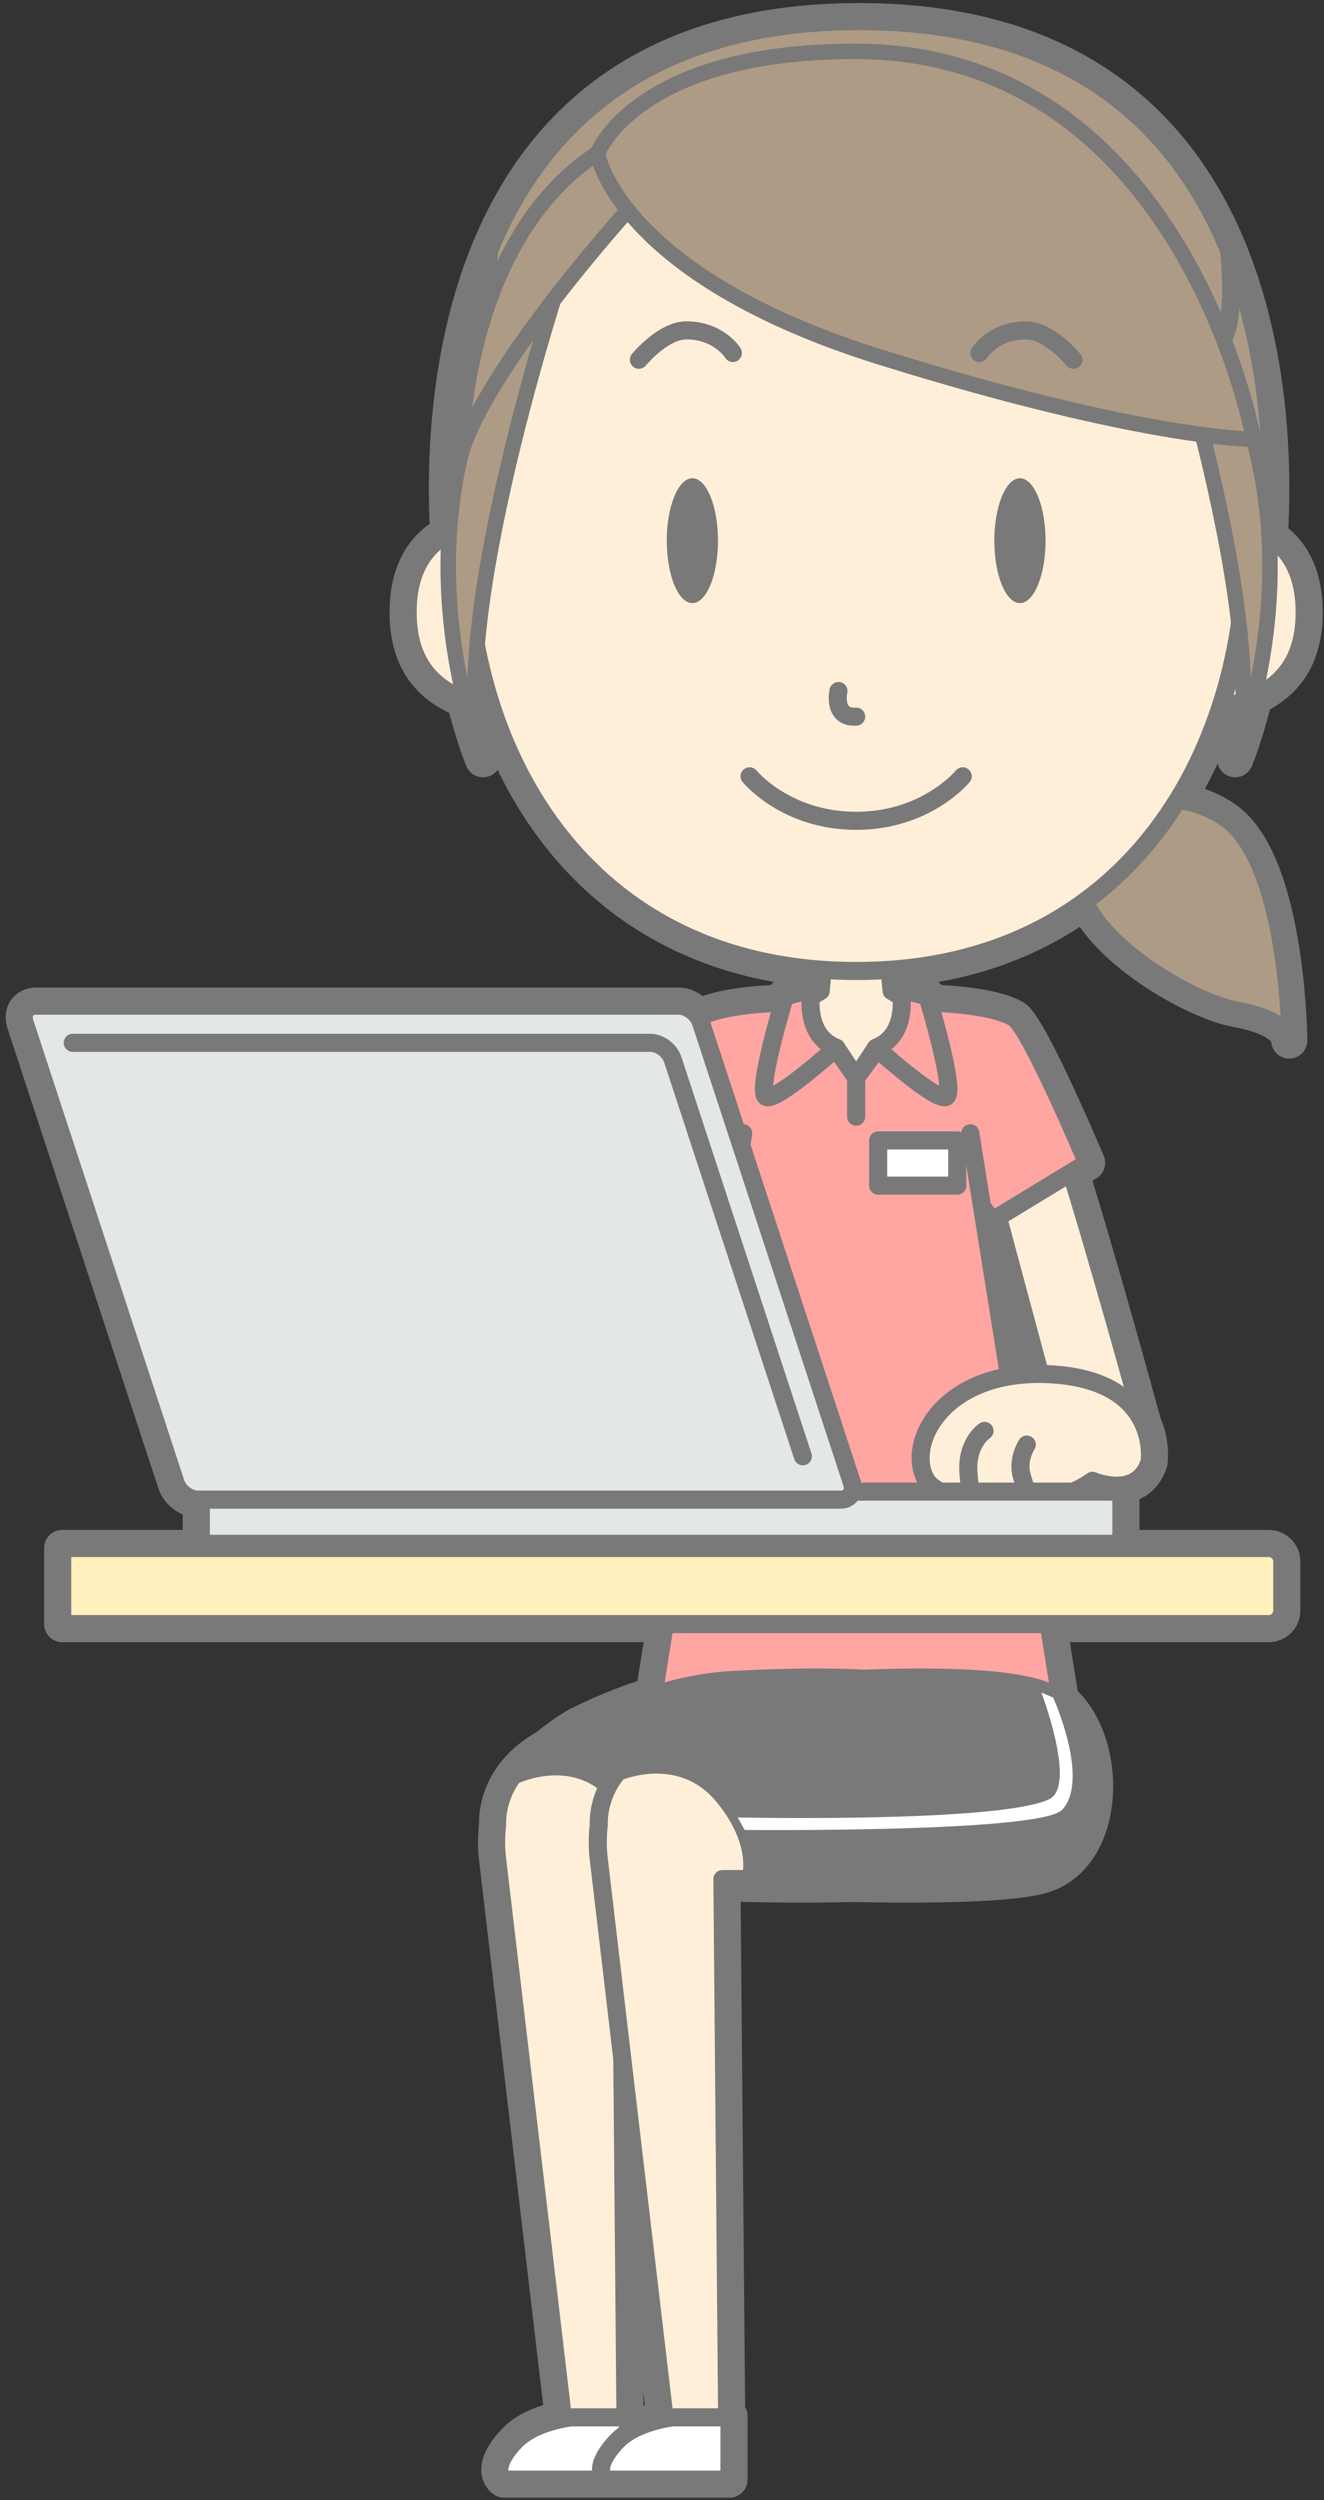 <?xml version="1.0" encoding="UTF-8"?>
<!DOCTYPE svg PUBLIC "-//W3C//DTD SVG 1.1//EN" "http://www.w3.org/Graphics/SVG/1.1/DTD/svg11.dtd">
<svg version="1.1" xmlns="http://www.w3.org/2000/svg" xmlns:xlink="http://www.w3.org/1999/xlink" x="0" y="0" width="293" height="553" viewBox="0, 0, 293, 553">
  <rect x="0" y="0" width="293" height="553" fill="#333333" stroke="none"/>
  <g id="Layer_1">
    <g>
      <path d="M285.307,230.144 C285.307,230.144 285.324,230.029 285.303,229.826 C285.306,230.031 285.307,230.144 285.307,230.144 M219.591,269.965 L220.831,269.21 L230.159,303.9 C227.706,303.886 225.424,304.067 223.321,304.422 L217.318,266.865 z M138.929,538.003 L138.929,534.362 C138.929,534.362 138.743,534.341 138.411,534.314 L137.718,455.424 L147.056,534.676 L148.793,534.676 C145.334,535.201 141.765,536.195 138.929,538.003 M270.749,180.943 C267.145,178.583 263.638,177.526 260.407,177.261 C264.424,170.829 267.636,163.828 270.058,156.462 C271.872,156.115 273.554,155.677 275.1,155.145 C274.981,160.028 274.439,164.376 273.346,167.924 C273.346,167.924 275.541,162.722 277.588,154.154 C285.045,150.744 288.717,144.634 288.717,135.428 C288.717,126.661 285.375,121.605 280.995,118.743 C281.802,106.119 281.93,79.691 272.009,55.44 L272.009,55.439 C261.081,28.727 237.968,4.671 190.119,4.671 C99.676,4.671 97.569,90.601 99.194,117.996 C94.212,120.691 90.213,125.838 90.213,135.428 C90.213,145.218 94.361,151.51 102.802,154.773 C104.805,162.972 106.895,167.924 106.895,167.924 C105.834,164.478 105.291,160.279 105.151,155.567 C106.321,155.914 107.563,156.21 108.873,156.462 C119.005,187.281 142.946,211.757 182.059,214.498 L181.614,219.199 L179.412,220.471 C179.487,219.484 179.617,218.856 179.617,218.856 L173.698,220.387 C173.698,220.387 173.542,220.898 173.288,221.761 C167.661,221.937 159.101,222.619 154.645,225.036 C154.627,225.046 154.606,225.068 154.587,225.079 C153.617,223.548 151.841,222.428 150.156,222.428 L7.959,222.428 C5.892,222.428 4.766,224.103 5.446,226.17 L38.843,327.953 C39.522,330.02 41.746,331.695 43.813,331.695 L44.466,331.695 C44.452,331.789 44.437,331.883 44.437,331.982 L44.437,339.405 C44.437,340.545 45.361,341.469 46.501,341.469 L149.961,341.469 L149.815,342.386 L13.767,342.386 L13.767,359.221 L147.124,359.221 L144.623,374.868 C137.81,376.947 131.803,379.598 127.972,381.573 C125.979,382.6 123.362,384.515 120.904,386.473 C117.526,388.373 115.183,390.561 113.563,392.745 L113.558,392.749 L113.56,392.748 C110.195,397.289 109.948,401.806 110.012,403.638 C109.517,407.548 109.985,410.998 109.985,410.998 L124.557,534.676 L126.294,534.676 C121.626,535.383 116.75,536.939 113.759,540.209 C108.054,546.446 111.572,548.445 111.572,548.445 L161.428,548.445 L161.428,534.362 C161.428,534.362 161.242,534.341 160.911,534.314 L159.875,416.558 C168.514,416.795 179.106,416.949 188.354,416.686 C204.342,417.015 224.207,416.904 231.053,414.648 C245.268,409.964 245.535,385.14 234.764,376.028 L232.078,359.221 L280.767,359.221 C282.424,359.221 283.767,357.878 283.767,356.221 L283.767,345.386 C283.767,343.729 282.424,342.386 280.767,342.386 L229.388,342.386 L229.241,341.469 L246.097,341.469 C247.238,341.469 248.161,340.545 248.161,339.405 L248.161,331.982 C248.161,330.84 247.238,329.915 246.097,329.915 L237.487,329.915 C239.023,329.248 240.469,328.458 241.773,327.521 C241.773,327.521 251.647,331.821 254.411,323.313 C254.411,323.313 254.615,321.904 254.371,319.845 L254.371,319.843 C254.205,318.444 253.829,316.744 253.045,314.982 C250.242,304.751 243.442,280.22 237.049,259.343 L240.571,257.202 C240.571,257.202 227.841,226.965 224.286,225.036 C219.829,222.619 211.27,221.937 205.642,221.761 C205.388,220.898 205.233,220.387 205.233,220.387 L199.314,218.856 C199.314,218.856 199.444,219.484 199.518,220.471 L197.317,219.199 L196.871,214.498 C214.287,213.278 228.7,207.753 240.219,199.271 C245.818,211.129 265.081,221.641 273.563,223.189 C284.025,225.099 285.194,228.732 285.303,229.826 C285.244,226.079 284.317,189.827 270.749,180.943" fill="#797979"/>
      <path d="M285.307,230.144 C285.307,230.144 285.324,230.029 285.303,229.826 C285.306,230.031 285.307,230.144 285.307,230.144 z M219.591,269.965 L220.831,269.21 L230.159,303.9 C227.706,303.886 225.424,304.067 223.321,304.422 L217.318,266.865 L219.591,269.965 z M138.929,538.003 L138.929,534.362 C138.929,534.362 138.743,534.341 138.411,534.314 L137.718,455.424 L147.056,534.676 L148.793,534.676 C145.334,535.201 141.765,536.195 138.929,538.003 z M270.749,180.943 C267.145,178.583 263.638,177.526 260.407,177.261 C264.424,170.829 267.636,163.828 270.058,156.462 C271.872,156.115 273.554,155.677 275.1,155.145 C274.981,160.028 274.439,164.376 273.346,167.924 C273.346,167.924 275.541,162.722 277.588,154.154 C285.045,150.744 288.717,144.634 288.717,135.428 C288.717,126.661 285.375,121.605 280.995,118.743 C281.802,106.119 281.93,79.691 272.009,55.44 L272.009,55.439 C261.081,28.727 237.968,4.671 190.119,4.671 C99.676,4.671 97.569,90.601 99.194,117.996 C94.212,120.691 90.213,125.838 90.213,135.428 C90.213,145.218 94.361,151.51 102.802,154.773 C104.805,162.972 106.895,167.924 106.895,167.924 C105.834,164.478 105.291,160.279 105.151,155.567 C106.321,155.914 107.563,156.21 108.873,156.462 C119.005,187.281 142.946,211.757 182.059,214.498 L181.614,219.199 L179.412,220.471 C179.487,219.484 179.617,218.856 179.617,218.856 L173.698,220.387 C173.698,220.387 173.542,220.898 173.288,221.761 C167.661,221.937 159.101,222.619 154.645,225.036 C154.627,225.046 154.606,225.068 154.587,225.079 C153.617,223.548 151.841,222.428 150.156,222.428 L7.959,222.428 C5.892,222.428 4.766,224.103 5.446,226.17 L38.843,327.953 C39.522,330.02 41.746,331.695 43.813,331.695 L44.466,331.695 C44.452,331.789 44.437,331.883 44.437,331.982 L44.437,339.405 C44.437,340.545 45.361,341.469 46.501,341.469 L149.961,341.469 L149.815,342.386 L13.767,342.386 L13.767,359.221 L147.124,359.221 L144.623,374.868 C137.81,376.947 131.803,379.598 127.972,381.573 C125.979,382.6 123.362,384.515 120.904,386.473 C117.526,388.373 115.183,390.561 113.563,392.745 L113.558,392.749 L113.56,392.748 C110.195,397.289 109.948,401.806 110.012,403.638 C109.517,407.548 109.985,410.998 109.985,410.998 L124.557,534.676 L126.294,534.676 C121.626,535.383 116.75,536.939 113.759,540.209 C108.054,546.446 111.572,548.445 111.572,548.445 L161.428,548.445 L161.428,534.362 C161.428,534.362 161.242,534.341 160.911,534.314 L159.875,416.558 C168.514,416.795 179.106,416.949 188.354,416.686 C204.342,417.015 224.207,416.904 231.053,414.648 C245.268,409.964 245.535,385.14 234.764,376.028 L232.078,359.221 L280.767,359.221 C282.424,359.221 283.767,357.878 283.767,356.221 L283.767,345.386 C283.767,343.729 282.424,342.386 280.767,342.386 L229.388,342.386 L229.241,341.469 L246.097,341.469 C247.238,341.469 248.161,340.545 248.161,339.405 L248.161,331.982 C248.161,330.84 247.238,329.915 246.097,329.915 L237.487,329.915 C239.023,329.248 240.469,328.458 241.773,327.521 C241.773,327.521 251.647,331.821 254.411,323.313 C254.411,323.313 254.615,321.904 254.371,319.845 L254.371,319.843 C254.205,318.444 253.829,316.744 253.045,314.982 C250.242,304.751 243.442,280.22 237.049,259.343 L240.571,257.202 C240.571,257.202 227.841,226.965 224.286,225.036 C219.829,222.619 211.27,221.937 205.642,221.761 C205.388,220.898 205.233,220.387 205.233,220.387 L199.314,218.856 C199.314,218.856 199.444,219.484 199.518,220.471 L197.317,219.199 L196.871,214.498 C214.287,213.278 228.7,207.753 240.219,199.271 C245.818,211.129 265.081,221.641 273.563,223.189 C284.025,225.099 285.194,228.732 285.303,229.826 C285.244,226.079 284.317,189.827 270.749,180.943 z" fill-opacity="0" stroke="#797979" stroke-width="8" stroke-linecap="round" stroke-linejoin="round"/>
      <path d="M111.572,548.445 L138.929,548.445 L138.929,534.362 C138.929,534.362 120.927,532.372 113.76,540.21 C108.054,546.446 111.572,548.445 111.572,548.445" fill="#FFFFFF"/>
      <path d="M111.572,548.445 L138.929,548.445 L138.929,534.362 C138.929,534.362 120.927,532.372 113.76,540.21 C108.054,546.446 111.572,548.445 111.572,548.445 z" fill-opacity="0" stroke="#797979" stroke-width="4" stroke-linecap="round" stroke-linejoin="round"/>
      <path d="M168.177,382.013 C111.839,375.12 109.842,398.786 110.013,403.638 C109.518,407.548 109.986,410.997 109.986,410.997 L124.558,534.676 L138.415,534.676 L137.369,415.615 L178.696,415.662 C178.696,415.662 193.485,385.11 168.177,382.013" fill="#FFEFD9"/>
      <path d="M168.177,382.013 C111.839,375.12 109.842,398.786 110.013,403.638 C109.518,407.548 109.986,410.997 109.986,410.997 L124.558,534.676 L138.415,534.676 L137.369,415.615 L178.696,415.662 C178.696,415.662 193.485,385.11 168.177,382.013 z" fill-opacity="0" stroke="#797979" stroke-width="4" stroke-linecap="round" stroke-linejoin="round"/>
      <path d="M243.651,182.698 C243.651,182.698 256.44,171.575 270.75,180.943 C285.061,190.314 285.307,230.144 285.307,230.144 C285.307,230.144 285.971,225.455 273.563,223.189 C261.156,220.925 225.669,199.48 243.651,182.698" fill="#AE9B86"/>
      <path d="M243.651,182.698 C243.651,182.698 256.44,171.575 270.75,180.943 C285.061,190.314 285.307,230.144 285.307,230.144 C285.307,230.144 285.971,225.455 273.563,223.189 C261.156,220.925 225.669,199.48 243.651,182.698 z" fill-opacity="0" stroke="#797979" stroke-width="3.425" stroke-linecap="round" stroke-linejoin="round"/>
      <path d="M99.944,126.289 C99.944,126.289 82.528,4.672 190.12,4.672 C297.712,4.672 280.294,126.288 280.294,126.288 L189.465,147.241 z" fill="#AE9B86"/>
      <path d="M99.944,126.289 C99.944,126.289 82.528,4.672 190.12,4.672 C297.712,4.672 280.294,126.288 280.294,126.288 L189.465,147.241 L99.944,126.289 z" fill-opacity="0" stroke="#797979" stroke-width="4" stroke-linecap="round" stroke-linejoin="round"/>
      <g>
        <path d="M110.402,75.914 C110.402,75.914 106.481,73.867 108.231,55.438" fill="#DDB585"/>
        <path d="M110.402,75.914 C110.402,75.914 106.481,73.867 108.231,55.438" fill-opacity="0" stroke="#797979" stroke-width="4" stroke-linecap="round" stroke-linejoin="round"/>
      </g>
      <g>
        <path d="M269.839,75.914 C269.839,75.914 273.759,73.867 272.01,55.438" fill="#DDB585"/>
        <path d="M269.839,75.914 C269.839,75.914 273.759,73.867 272.01,55.438" fill-opacity="0" stroke="#797979" stroke-width="4" stroke-linecap="round" stroke-linejoin="round"/>
      </g>
      <path d="M197.684,222.105 L181.243,222.105 L156.108,225.361 L164.338,258.724 L214.588,258.724 L222.819,225.361 z" fill="#FFA5A2"/>
      <path d="M197.684,222.105 L181.243,222.105 L156.108,225.361 L164.338,258.724 L214.588,258.724 L222.819,225.361 L197.684,222.105 z" fill-opacity="0" stroke="#797979" stroke-width="4" stroke-linecap="round" stroke-linejoin="round"/>
      <path d="M224.286,225.037 L218.61,260.949 L236.27,326.631 L254.372,319.846 C254.372,319.846 229.553,227.962 224.286,225.037" fill="#FFEFD9"/>
      <path d="M224.286,225.037 L218.61,260.949 L236.27,326.631 L254.372,319.846 C254.372,319.846 229.553,227.962 224.286,225.037 z" fill-opacity="0" stroke="#797979" stroke-width="4" stroke-linecap="round" stroke-linejoin="round"/>
      <g>
        <path d="M178.751,221.722 C178.751,221.722 161.639,221.243 154.646,225.036 C151.09,226.965 138.36,257.201 138.36,257.201 L159.34,269.965 L164.34,263.147" fill="#FFA5A2"/>
        <path d="M178.751,221.722 C178.751,221.722 161.639,221.243 154.646,225.036 C151.09,226.965 138.36,257.201 138.36,257.201 L159.34,269.965 L164.34,263.147" fill-opacity="0" stroke="#797979" stroke-width="4" stroke-linecap="round" stroke-linejoin="round"/>
      </g>
      <g>
        <path d="M200.18,221.722 C200.18,221.722 217.292,221.243 224.285,225.036 C227.841,226.965 240.572,257.201 240.572,257.201 L219.591,269.965 L214.591,263.147" fill="#FFA5A2"/>
        <path d="M200.18,221.722 C200.18,221.722 217.292,221.243 224.285,225.036 C227.841,226.965 240.572,257.201 240.572,257.201 L219.591,269.965 L214.591,263.147" fill-opacity="0" stroke="#797979" stroke-width="4" stroke-linecap="round" stroke-linejoin="round"/>
      </g>
      <g>
        <path d="M214.727,250.655 L235.291,379.326 L143.911,379.326 L164.477,250.655" fill="#FFA5A2"/>
        <path d="M214.727,250.655 L235.291,379.326 L143.911,379.326 L164.477,250.655" fill-opacity="0" stroke="#797979" stroke-width="4" stroke-linecap="round" stroke-linejoin="round"/>
      </g>
      <path d="M210.531,375.207 C203.608,370.332 178.014,370.641 161.348,371.641 C148.471,372.413 134.785,378.062 127.972,381.573 C122.839,384.219 113.558,392.75 113.558,392.75 C113.558,392.75 127.615,385.74 137.115,397.49 C145.709,408.119 142.861,415.918 142.861,415.918 C142.861,415.918 195.765,418.641 207.881,414.648 C222.548,409.815 222.365,383.54 210.531,375.207" fill="#797979"/>
      <path d="M210.531,375.207 C203.608,370.332 178.014,370.641 161.348,371.641 C148.471,372.413 134.785,378.062 127.972,381.573 C122.839,384.219 113.558,392.75 113.558,392.75 C113.558,392.75 127.615,385.74 137.115,397.49 C145.709,408.119 142.861,415.918 142.861,415.918 C142.861,415.918 195.765,418.641 207.881,414.648 C222.548,409.815 222.365,383.54 210.531,375.207 z" fill-opacity="0" stroke="#797979" stroke-width="4" stroke-linecap="round" stroke-linejoin="round"/>
      <path d="M134.071,548.445 L161.428,548.445 L161.428,534.362 C161.428,534.362 143.426,532.372 136.259,540.21 C130.553,546.446 134.071,548.445 134.071,548.445" fill="#FFFFFF"/>
      <path d="M134.071,548.445 L161.428,548.445 L161.428,534.362 C161.428,534.362 143.426,532.372 136.259,540.21 C130.553,546.446 134.071,548.445 134.071,548.445 z" fill-opacity="0" stroke="#797979" stroke-width="4" stroke-linecap="round" stroke-linejoin="round"/>
      <path d="M190.676,382.013 C134.338,375.12 132.341,398.786 132.512,403.638 C132.017,407.548 132.485,410.997 132.485,410.997 L147.057,534.676 L160.914,534.676 L159.868,415.615 L201.195,415.662 C201.195,415.662 215.984,385.11 190.676,382.013" fill="#FFEFD9"/>
      <path d="M190.676,382.013 C134.338,375.12 132.341,398.786 132.512,403.638 C132.017,407.548 132.485,410.997 132.485,410.997 L147.057,534.676 L160.914,534.676 L159.868,415.615 L201.195,415.662 C201.195,415.662 215.984,385.11 190.676,382.013 z" fill-opacity="0" stroke="#797979" stroke-width="4" stroke-linecap="round" stroke-linejoin="round"/>
      <path d="M233.704,375.207 C226.781,370.332 201.187,370.641 184.521,371.641 C171.644,372.413 157.532,377.761 151.145,381.573 C146.815,384.158 136.731,391.9 136.731,391.9 C136.731,391.9 150.788,385.74 160.288,397.49 C168.882,408.119 166.034,415.918 166.034,415.918 C166.034,415.918 218.938,418.641 231.054,414.648 C245.721,409.815 245.538,383.54 233.704,375.207" fill="#797979"/>
      <path d="M233.704,375.207 C226.781,370.332 201.187,370.641 184.521,371.641 C171.644,372.413 157.532,377.761 151.145,381.573 C146.815,384.158 136.731,391.9 136.731,391.9 C136.731,391.9 150.788,385.74 160.288,397.49 C168.882,408.119 166.034,415.918 166.034,415.918 C166.034,415.918 218.938,418.641 231.054,414.648 C245.721,409.815 245.538,383.54 233.704,375.207 z" fill-opacity="0" stroke="#797979" stroke-width="4" stroke-linecap="round" stroke-linejoin="round"/>
      <g>
        <path d="M211.84,262.24 L194.34,262.24 L194.34,252.24 L211.84,252.24 z" fill="#FFFFFF"/>
        <path d="M211.84,262.24 L194.34,262.24 L194.34,252.24 L211.84,252.24 z" fill-opacity="0" stroke="#797979" stroke-width="4" stroke-linecap="round" stroke-linejoin="round"/>
      </g>
      <path d="M193.916,232.303 C193.916,232.303 201.769,230.431 201.769,221.773 L197.317,219.199 L195.956,204.819 L189.466,200.599 L182.976,204.819 L181.614,219.199 L177.163,221.773 C177.163,230.24 185.274,232.337 185.274,232.337 L189.466,238.365 z" fill="#FFEFD9"/>
      <path d="M193.916,232.303 C193.916,232.303 201.769,230.431 201.769,221.773 L197.317,219.199 L195.956,204.819 L189.466,200.599 L182.976,204.819 L181.614,219.199 L177.163,221.773 C177.163,230.24 185.274,232.337 185.274,232.337 L189.466,238.365 L193.916,232.303 z" fill-opacity="0" stroke="#797979" stroke-width="4" stroke-linecap="round" stroke-linejoin="round"/>
      <path d="M179.617,218.856 C179.617,218.856 177.573,228.746 185.073,231.746 C185.073,231.746 172.007,243.554 169.598,242.646 C167.188,241.738 173.698,220.387 173.698,220.387 z" fill="#FFA5A2"/>
      <path d="M179.617,218.856 C179.617,218.856 177.573,228.746 185.073,231.746 C185.073,231.746 172.007,243.554 169.598,242.646 C167.188,241.738 173.698,220.387 173.698,220.387 L179.617,218.856 z" fill-opacity="0" stroke="#797979" stroke-width="4" stroke-linecap="round" stroke-linejoin="round"/>
      <path d="M199.314,218.856 C199.314,218.856 201.358,228.746 193.858,231.746 C193.858,231.746 206.924,243.554 209.333,242.646 C211.743,241.738 205.233,220.387 205.233,220.387 z" fill="#FFA5A2"/>
      <path d="M199.314,218.856 C199.314,218.856 201.358,228.746 193.858,231.746 C193.858,231.746 206.924,243.554 209.333,242.646 C211.743,241.738 205.233,220.387 205.233,220.387 L199.314,218.856 z" fill-opacity="0" stroke="#797979" stroke-width="4" stroke-linecap="round" stroke-linejoin="round"/>
      <path d="M185.073,231.746 L189.466,238.365 L193.858,231.746" fill-opacity="0" stroke="#797979" stroke-width="4" stroke-linecap="round" stroke-linejoin="round"/>
      <g>
        <path d="M189.466,238.365 L189.466,246.99" fill="#FFEFD9"/>
        <path d="M189.466,238.365 L189.466,246.99" fill-opacity="0" stroke="#797979" stroke-width="4" stroke-linecap="round" stroke-linejoin="round"/>
      </g>
      <path d="M230.454,374.355 C230.454,374.355 238.309,394.971 232.212,397.937 C221.369,403.21 163.263,401.994 163.263,401.994 L164.795,404.748 C164.795,404.748 230.295,405.406 235.05,400.292 C241.271,393.603 233.065,375.47 233.065,375.47 z" fill="#FFFFFF"/>
      <g>
        <path d="M118.356,115.793 C118.356,115.793 90.213,109.984 90.213,135.429 C90.213,150.396 99.903,157.191 119.821,157.477" fill="#FFEFD9"/>
        <path d="M118.356,115.793 C118.356,115.793 90.213,109.984 90.213,135.429 C90.213,150.396 99.903,157.191 119.821,157.477" fill-opacity="0" stroke="#797979" stroke-width="4" stroke-linecap="round" stroke-linejoin="round"/>
      </g>
      <g>
        <path d="M100.938,136.805 C100.938,136.805 104.627,135.101 108.143,135.122" fill="#FFEFD9"/>
        <path d="M100.938,136.805 C100.938,136.805 104.627,135.101 108.143,135.122" fill-opacity="0" stroke="#797979" stroke-width="4" stroke-linecap="round" stroke-linejoin="round"/>
      </g>
      <g>
        <path d="M260.575,115.793 C260.575,115.793 288.718,109.984 288.718,135.429 C288.718,150.396 279.03,157.191 259.112,157.477" fill="#FFEFD9"/>
        <path d="M260.575,115.793 C260.575,115.793 288.718,109.984 288.718,135.429 C288.718,150.396 279.03,157.191 259.112,157.477" fill-opacity="0" stroke="#797979" stroke-width="4" stroke-linecap="round" stroke-linejoin="round"/>
      </g>
      <g>
        <path d="M277.995,136.805 C277.995,136.805 274.306,135.101 270.79,135.122" fill="#FFEFD9"/>
        <path d="M277.995,136.805 C277.995,136.805 274.306,135.101 270.79,135.122" fill-opacity="0" stroke="#797979" stroke-width="4" stroke-linecap="round" stroke-linejoin="round"/>
      </g>
      <path d="M189.466,214.761 C68.706,214.761 80.39,17.814 189.466,17.814 C298.542,17.814 310.226,214.761 189.466,214.761" fill="#FFEFD9"/>
      <path d="M189.466,214.761 C68.706,214.761 80.39,17.814 189.466,17.814 C298.542,17.814 310.226,214.761 189.466,214.761 z" fill-opacity="0" stroke="#797979" stroke-width="4" stroke-linecap="round" stroke-linejoin="round"/>
      <path d="M185.548,152.839 C185.548,152.839 184.214,158.839 189.466,158.506" fill-opacity="0" stroke="#797979" stroke-width="4" stroke-linecap="round" stroke-linejoin="round"/>
      <path d="M213.052,171.706 C213.052,171.706 205.036,181.547 189.466,181.547 C173.898,181.547 165.882,171.706 165.882,171.706" fill-opacity="0" stroke="#797979" stroke-width="4" stroke-linecap="round" stroke-linejoin="round"/>
      <path d="M124.493,59.91 C124.493,59.91 98.133,139.465 106.895,167.925 C106.895,167.925 85.599,117.634 113.813,71.606 z" fill="#AE9B86"/>
      <path d="M124.493,59.91 C124.493,59.91 98.133,139.465 106.895,167.925 C106.895,167.925 85.599,117.634 113.813,71.606 L124.493,59.91 z" fill-opacity="0" stroke="#797979" stroke-width="3.425" stroke-linecap="round" stroke-linejoin="round"/>
      <path d="M255.748,59.91 C255.748,59.91 282.108,139.465 273.347,167.925 C273.347,167.925 294.641,117.634 266.429,71.606 z" fill="#AE9B86"/>
      <path d="M255.748,59.91 C255.748,59.91 282.108,139.465 273.347,167.925 C273.347,167.925 294.641,117.634 266.429,71.606 L255.748,59.91 z" fill-opacity="0" stroke="#797979" stroke-width="3.425" stroke-linecap="round" stroke-linejoin="round"/>
      <path d="M138.947,46.505 C138.947,46.505 107.362,81.425 101.952,100.606 C101.952,100.606 102.038,53.584 132.205,33.905 C132.205,33.905 144.62,32.656 138.947,46.505" fill="#AE9B86"/>
      <path d="M138.947,46.505 C138.947,46.505 107.362,81.425 101.952,100.606 C101.952,100.606 102.038,53.584 132.205,33.905 C132.205,33.905 144.62,32.656 138.947,46.505 z" fill-opacity="0" stroke="#797979" stroke-width="3.425" stroke-linecap="round" stroke-linejoin="round"/>
      <path d="M132.205,33.905 C132.205,33.905 136.478,60.789 194.869,79.002 C253.261,97.213 277.427,97.169 277.427,97.169 C277.427,97.169 261.95,11.356 189.173,11.356 C140.751,11.356 132.205,33.905 132.205,33.905" fill="#AE9B86"/>
      <path d="M132.205,33.905 C132.205,33.905 136.478,60.789 194.869,79.002 C253.261,97.213 277.427,97.169 277.427,97.169 C277.427,97.169 261.95,11.356 189.173,11.356 C140.751,11.356 132.205,33.905 132.205,33.905 z" fill-opacity="0" stroke="#797979" stroke-width="3.425" stroke-linecap="round" stroke-linejoin="round"/>
      <path d="M216.749,78.072 C216.749,78.072 219.837,73.072 227.05,73.072 C232.235,73.072 237.55,79.572 237.55,79.572" fill-opacity="0" stroke="#797979" stroke-width="4" stroke-linecap="round" stroke-linejoin="round"/>
      <path d="M231.38,119.588 C231.38,127.215 228.841,133.398 225.71,133.398 C222.581,133.398 220.042,127.215 220.042,119.588 C220.042,111.961 222.581,105.779 225.71,105.779 C228.841,105.779 231.38,111.961 231.38,119.588" fill="#797979"/>
      <path d="M162.184,78.072 C162.184,78.072 159.096,73.072 151.883,73.072 C146.696,73.072 141.383,79.572 141.383,79.572" fill-opacity="0" stroke="#797979" stroke-width="4" stroke-linecap="round" stroke-linejoin="round"/>
      <path d="M147.554,119.588 C147.554,127.215 150.091,133.398 153.222,133.398 C156.353,133.398 158.89,127.215 158.89,119.588 C158.89,111.961 156.353,105.779 153.222,105.779 C150.091,105.779 147.554,111.961 147.554,119.588" fill="#797979"/>
      <path d="M254.411,323.313 C254.411,323.313 256.973,305.651 233.164,304.002 C209.355,302.354 200.352,318.845 204.853,327.13 C208.128,333.159 230.304,335.766 241.773,327.521 C241.773,327.521 251.647,331.821 254.411,323.313" fill="#FFEFD9"/>
      <path d="M254.411,323.313 C254.411,323.313 256.973,305.651 233.164,304.002 C209.355,302.354 200.352,318.845 204.853,327.13 C208.128,333.159 230.304,335.766 241.773,327.521 C241.773,327.521 251.647,331.821 254.411,323.313 z" fill-opacity="0" stroke="#797979" stroke-width="4" stroke-linecap="round" stroke-linejoin="round"/>
      <g>
        <path d="M227.227,319.515 C227.227,319.515 224.989,322.88 226.153,326.596 C228.068,332.707 226.153,326.596 226.153,326.596" fill="#8D96A5"/>
        <path d="M227.227,319.515 C227.227,319.515 224.989,322.88 226.153,326.596 C228.068,332.707 226.153,326.596 226.153,326.596" fill-opacity="0" stroke="#797979" stroke-width="4" stroke-linecap="round" stroke-linejoin="round"/>
      </g>
      <g>
        <path d="M217.873,316.484 C217.873,316.484 213.707,319.21 214.336,326.04 C215.313,336.673 214.336,326.04 214.336,326.04" fill="#8D96A5"/>
        <path d="M217.873,316.484 C217.873,316.484 213.707,319.21 214.336,326.04 C215.313,336.673 214.336,326.04 214.336,326.04" fill-opacity="0" stroke="#797979" stroke-width="4" stroke-linecap="round" stroke-linejoin="round"/>
      </g>
      <path d="M13.767,359.221 L280.767,359.221 C282.424,359.221 283.767,357.878 283.767,356.221 L283.767,345.386 C283.767,343.729 282.424,342.386 280.767,342.386 L13.767,342.386 z" fill="#FFF0BD"/>
      <path d="M13.767,359.221 L280.767,359.221 C282.424,359.221 283.767,357.878 283.767,356.221 L283.767,345.386 C283.767,343.729 282.424,342.386 280.767,342.386 L13.767,342.386 L13.767,359.221 z" fill-opacity="0" stroke="#797979" stroke-width="4" stroke-linecap="round" stroke-linejoin="round"/>
      <path d="M44.437,339.405 C44.437,340.546 45.361,341.469 46.501,341.469 L246.097,341.469 C247.238,341.469 248.162,340.546 248.162,339.405 L248.162,331.982 C248.162,330.841 247.238,329.916 246.097,329.916 L46.501,329.916 C45.361,329.916 44.437,330.841 44.437,331.982 z" fill="#E4E7E8"/>
      <path d="M44.437,339.405 C44.437,340.546 45.361,341.469 46.501,341.469 L246.097,341.469 C247.238,341.469 248.162,340.546 248.162,339.405 L248.162,331.982 C248.162,330.841 247.238,329.916 246.097,329.916 L46.501,329.916 C45.361,329.916 44.437,330.841 44.437,331.982 L44.437,339.405 z" fill-opacity="0" stroke="#797979" stroke-width="4" stroke-linecap="round" stroke-linejoin="round"/>
      <path d="M38.844,327.953 C39.523,330.02 41.747,331.695 43.814,331.695 L186.01,331.695 C188.076,331.695 189.202,330.02 188.525,327.953 L155.127,226.171 C154.449,224.103 152.225,222.428 150.157,222.428 L7.96,222.428 C5.893,222.428 4.767,224.103 5.446,226.171 z" fill="#E4E7E8"/>
      <path d="M38.844,327.953 C39.523,330.02 41.747,331.695 43.814,331.695 L186.01,331.695 C188.076,331.695 189.202,330.02 188.525,327.953 L155.127,226.171 C154.449,224.103 152.225,222.428 150.157,222.428 L7.96,222.428 C5.893,222.428 4.767,224.103 5.446,226.171 L38.844,327.953 z" fill-opacity="0" stroke="#797979" stroke-width="4" stroke-linecap="round" stroke-linejoin="round"/>
      <path d="M177.672,322.102 L148.893,234.391 C148.214,232.324 145.989,230.649 143.922,230.649 L16.102,230.649" fill-opacity="0" stroke="#797979" stroke-width="4" stroke-linecap="round" stroke-linejoin="round"/>
    </g>
  </g>
</svg>
